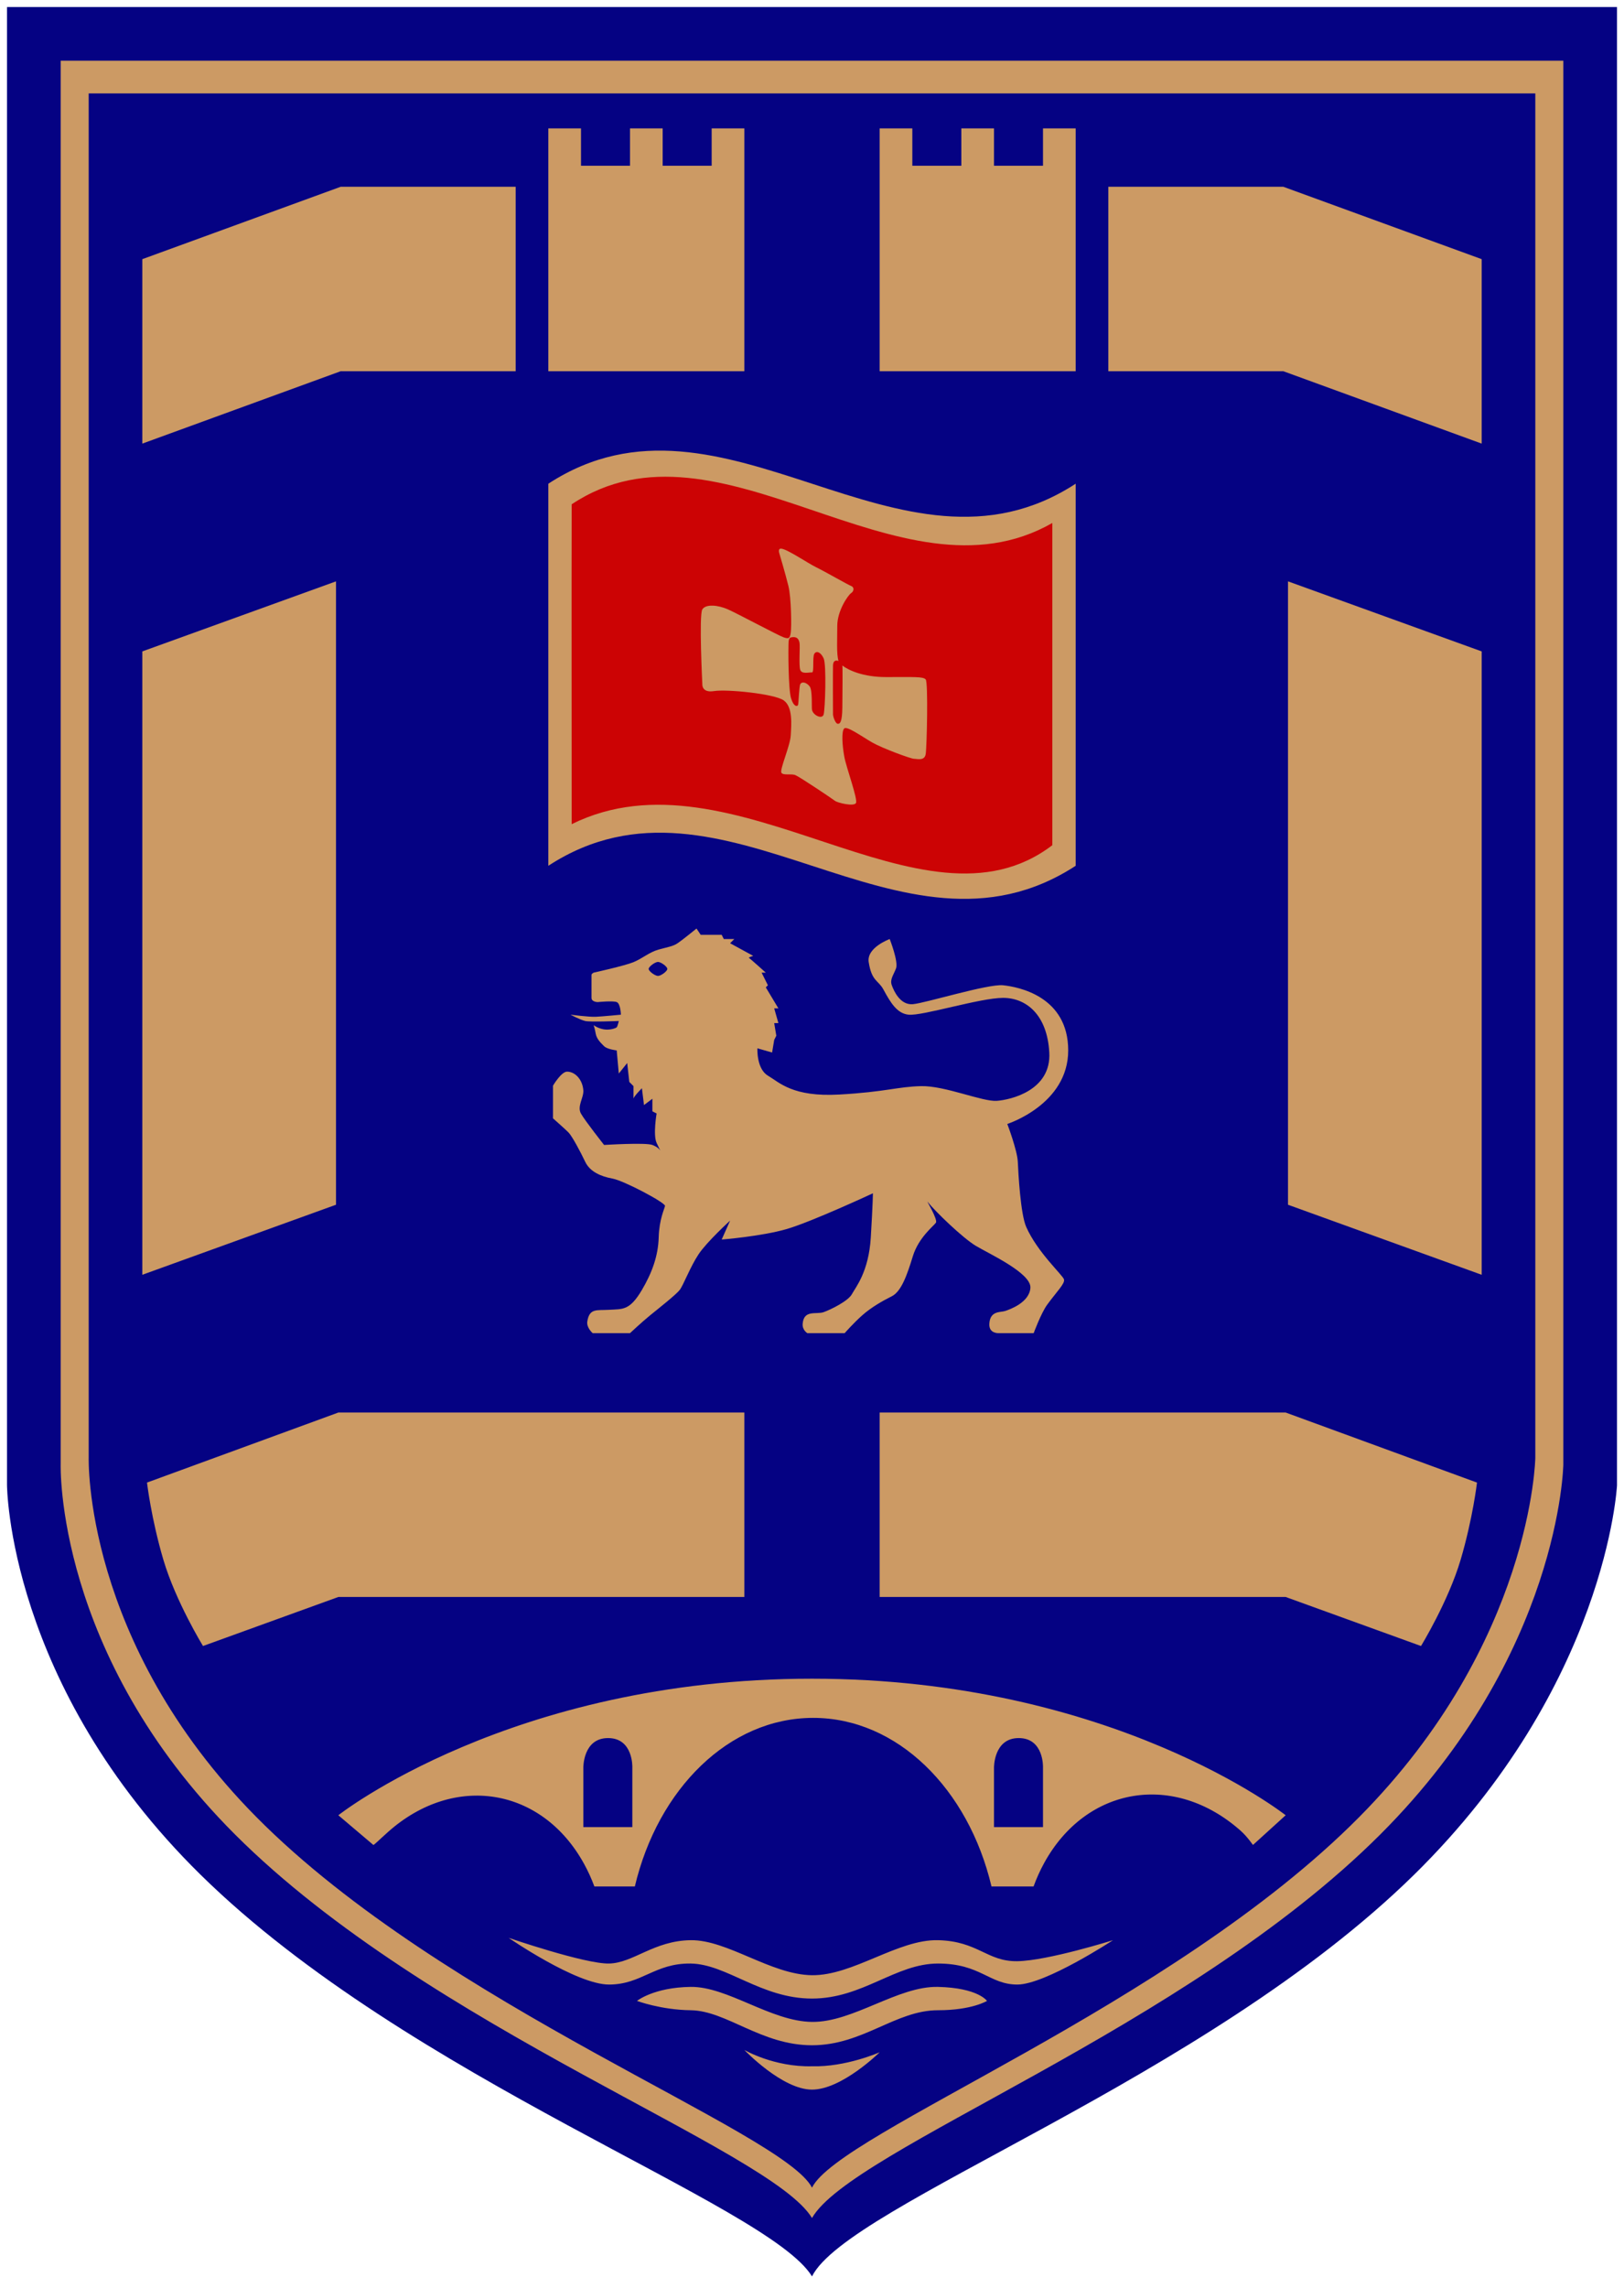 <?xml version="1.0" encoding="utf-8"?>
<!-- Generator: Adobe Illustrator 16.0.3, SVG Export Plug-In . SVG Version: 6.00 Build 0)  -->
<!DOCTYPE svg PUBLIC "-//W3C//DTD SVG 1.1//EN" "http://www.w3.org/Graphics/SVG/1.1/DTD/svg11.dtd">
<svg version="1.1" id="Layer_1" xmlns="http://www.w3.org/2000/svg" xmlns:xlink="http://www.w3.org/1999/xlink" x="0px" y="0px"
	 width="696px" height="980px" viewBox="0 0 696 980" enable-background="new 0 0 696 980" xml:space="preserve">
<path fill-rule="evenodd" clip-rule="evenodd" fill="#050283" d="M3,3h690v633.25c0,0-4.357,85.603-87,166.749
	c-89.578,87.955-242.5,141.002-258,172c-19-30.998-172.521-84.079-262-172c-82.758-81.32-83-167-83-167V3L3,3z"/>
<path fill="#CC9A64" d="M591.596,785.665C507.992,869.185,364.867,920.363,348,949.999
	c-17.733-29.437-163.819-80.844-247.329-164.334c-77.241-77.218-74.665-158.578-74.665-158.578V26.007h643.988v601.316
	C669.994,627.323,668.727,708.612,591.596,785.665L591.596,785.665z M657.99,40.008H38.01v584.146c0,0-2.481,79.066,71.881,154.113
	C190.291,859.402,335.728,912.983,348,936.993c11.729-23.809,154.027-77.562,234.516-158.726
	c74.256-74.884,75.475-153.881,75.475-153.881V40.008L657.99,40.008z M145.999,159.001l-85,30.999v-79l85-31.001H221v79.002H145.999
	L145.999,159.001z M235,159.001V54.999h14.001V71h21V54.999h14V71h21V54.999h14v104.002H235L235,159.001z M550.002,159.001H475
	V79.999h75.002l85,31.001v79L550.002,159.001L550.002,159.001z M377,159.001V54.999h14V71h21V54.999h14V71h21V54.999h14v104.002H377
	L377,159.001z M60.999,545.999V279l83.002-30.001V516L60.999,545.999L60.999,545.999z M552,516V248.999L635.002,279v266.999L552,516
	L552,516z M145.001,684L87,705c0,0-11.692-19.054-17-36.999c-5.19-17.551-7.001-33.002-7.001-33.002l82.002-29.998H319V684H145.001
	L145.001,684z M626,668.001C620.693,685.946,609,705,609,705l-58-21H377v-78.999h174l82,29.998
	C633,634.999,631.189,650.45,626,668.001L626,668.001z M537,790.198c0.029,0.177-2.32-3.44-5.303-6.084
	c-28.441-25.224-66.137-19.038-84.195,13.816c-1.773,3.229-3.283,6.599-4.553,10.069h-18.02
	c-9.875-41.779-40.355-72.218-76.431-72.218c-36.073,0-66.553,30.438-76.428,72.218h-17.329c-1.237-3.326-2.7-6.554-4.404-9.656
	c-18.002-32.782-55.582-38.954-83.935-13.787c-3.465,3.077-6.357,5.953-6.402,5.642l-15-12.712c0,0,73.999-58.487,202.999-58.487
	s203,58.487,203,58.487L537,790.198L537,790.198z M260.6,744.429c-10.8,0-10.599,12.715-10.599,12.715v25.427h21v-25.683
	C271.001,756.888,271.4,744.429,260.6,744.429L260.6,744.429z M436.602,744.429c-10.801,0-10.602,12.715-10.602,12.715v25.427h21
	v-25.683C447,756.888,447.4,744.429,436.602,744.429L436.602,744.429z M436,850c-12,0-15.801-9.001-34.002-9.001
	C383.801,840.999,369.799,856,348,856c-21.799,0-36.6-14.801-52.001-15.001C280.6,840.8,274.999,850,261,850c-14,0-43-20-43-20
	s32.6,11.199,43,10.999c10.4-0.199,19.201-9.798,34.999-9.999C311.8,830.799,330.4,845.801,348,845.999
	c17.6,0.201,36.801-15.398,53.998-14.999c17.201,0.399,21,9.199,34.002,9.001C449,839.8,477,831,477,831S448,850,436,850L436,850z
	 M401.998,861.001C383.801,861.001,369.799,876,348,876c-21.799,0-36.6-14.801-52.001-14.999
	c-12.816-0.167-22.998-4.001-22.998-4.001s7.2-5.8,22.998-6C311.8,850.799,330.4,865.801,348,865.999
	C365.6,866.2,384.801,850.6,401.998,851c17.201,0.399,21,6,21,6S416.58,861.001,401.998,861.001L401.998,861.001z M348,895
	c-12.8,0-29-17-29-17s12.602,7.4,29,6.999C362.6,885.4,377,879,377,879S360.801,895,348,895L348,895z M431.699,481.4
	c0,0,4.275,11.25,4.5,16.198c0.225,4.951,1.158,22.38,3.602,27.901c4.859,10.979,15.75,20.7,16.199,22.499
	c0.449,1.802-3.061,5.132-7.199,10.801c-2.615,3.58-5.799,12.199-5.799,12.199H428c0,0-4.236,0.275-4-4
	c0.314-5.714,4.775-4.824,6.801-5.5c2.023-0.675,10.35-3.601,10.799-9.899c0.451-6.301-17.775-14.624-23.4-17.999
	c-5.623-3.375-17.313-14.636-20.699-18.9c-0.535-0.673,4.498,7.65,3.6,8.998c-0.9,1.351-7.424,6.301-9.898,14.401
	c-2.477,8.101-4.951,15.076-9.002,17.102c-4.049,2.022-8.773,4.723-12.6,8.098s-7.6,7.7-7.6,7.7h-16c0,0-2.217-1.31-2-4
	c0.501-6.206,5.85-3.874,9-4.998c3.15-1.127,10.525-4.777,12.1-7.701c1.574-2.926,7.201-9.45,8.1-24.301
	c0.9-14.85,0.9-18.9,0.9-18.9s-26.1,12.15-36.9,15.3c-10.8,3.151-27.899,4.502-27.899,4.502l3.598-8.101
	c0,0-9.899,8.999-13.5,14.399c-3.599,5.399-6.524,13.276-8.098,15.302c-1.576,2.024-9.001,7.874-12.602,10.798
	c-3.599,2.926-8.699,7.7-8.699,7.7h-16.001c0,0-2.723-2.332-2.298-5c0.917-5.782,4.032-4.683,9.299-4.998
	c5.908-0.357,8.825,0.424,14.101-8.5c4.359-7.378,6.974-14.627,7.199-22.502c0.226-7.874,2.475-12.149,2.7-13.5
	c0.226-1.35-17.55-10.8-22.499-11.698c-4.951-0.901-9.676-2.926-11.701-7.202c-2.025-4.273-5.625-11.023-7.199-12.6
	c-1.576-1.573-6.601-5.998-6.601-5.998V465c0,0,3.515-5.978,6-6c3.452-0.03,6.655,3.359,7.001,8c0.232,3.143-2.802,6.85-1,10.001
	c1.799,3.149,9.899,13.399,9.899,13.399s17.774-1.125,20.7,0c2.117,0.815,3.047,1.857,3.404,2.377
	c0.156,0.28,0.196,0.323,0.196,0.323s-0.061-0.127-0.196-0.323c-0.221-0.401-0.68-1.293-1.605-3.275c-1.574-3.375,0-12.602,0-12.602
	L279.6,476v-4.501v-0.898l-3.601,2.7l-0.898-7.202c0,0-3.601,3.601-3.601,4.502c0-0.68,0-5.4,0-5.4l-1.799-1.801l-0.901-8.098
	l-3.601,4.5l-0.898-9.899c0,0-4.05-0.452-5.4-1.802s-3.215-3.086-3.601-5.4c-0.386-2.314-0.898-3.599-0.898-3.599
	s1.928,1.413,4.5,1.799c2.571,0.386,5.014-0.515,5.4-0.9c0.386-0.386,0.898-2.7,0.898-2.7s-12.213,0.515-14.399,0
	c-2.185-0.512-6.301-2.7-6.301-2.7s7.972,1.029,10.8,0.9c2.829-0.128,10.8-0.9,10.8-0.9s-0.128-4.757-1.799-5.4
	c-1.673-0.641-8.1,0-8.1,0s-2.7,0-2.7-1.799s0-9.899,0-9.899s0-0.386,0.901-0.901c0,0,13.274-2.923,17.099-4.5
	c3.824-1.576,6.75-4.275,10.8-5.4c4.05-1.124,6.075-1.35,8.101-2.7c2.025-1.35,8.1-6.301,8.1-6.301l1.799,2.7h9.001l0.898,1.801
	h4.501L312.899,404l9.902,5.4c0,0-2.25,0.675-1.801,0.901c0.451,0.223,7.202,6.298,7.202,6.298h-1.802l2.7,5.4l-0.898,0.901
	l5.398,8.999H331.8l1.799,6.301H331.8l0.9,5.4l-0.9,1.799l-0.899,5.4L324.6,449c0,0-0.449,8.775,4.5,11.699
	c4.951,2.926,10.575,9.227,30.602,8.1c20.025-1.124,24.973-3.375,35.098-3.599c10.127-0.226,26.326,6.75,32.402,6.299
	c6.074-0.449,23.398-4.5,22.498-20.7c-0.898-16.2-9.898-23.4-19.799-23.4s-34.492,7.784-40.5,7.2
	c-4.941-0.479-7.725-5.121-10.801-10.8c-2.189-4.043-4.98-3.387-6.299-11.699c-0.998-6.285,8.998-9.899,8.998-9.899
	s3.826,9.674,2.701,12.6s-2.701,4.725-1.801,7.2c0.902,2.474,3.602,8.549,9.002,8.1s32.176-8.775,38.699-8.1
	c6.523,0.675,27.898,4.725,27.898,27.901C457.799,473.075,431.699,481.4,431.699,481.4L431.699,481.4z M282,412
	c-1.242,0-4,2.005-4,3c0,0.993,2.759,2.998,4,2.998c1.244,0,4-2.005,4-2.998C286,414.005,283.244,412,282,412L282,412z M235,370.822
	c0-54.55,0-109.097,0-163.645c75.333-49.094,150.668,49.093,226,0c0,54.547,0,109.095,0,163.645
	C385.668,419.916,310.333,321.729,235,370.822L235,370.822z"/>
<path fill-rule="evenodd" clip-rule="evenodd" fill="#CC0304" d="M245,352.999c0-46.321-0.086-91.888,0-136.999
	c63.501-42.305,140.349,45.488,206,7.999c0,0,0,42.551,0,138.001C395.252,404.587,314.5,318.663,245,352.999L245,352.999z
	 M396.721,290.999c-1.121-1.249-4.984-1-16.951-1c-9.969,0-16.117-2.946-18.762-4.942c0.145,0.707,0.055,11.757-0.008,17.943
	c-0.063,6.313-1,7.094-2.002,6.999c-0.996-0.092-1.967-3.061-1.996-3.998c-0.033-0.939-0.064-19.625,0-21
	c0.119-2.668,1.877-2,1.996-2c0.129,0,0.24,0.027,0.354,0.056c-0.9-2.777-0.521-9.488-0.521-15.058c0-6.374,4.58-13.092,5.982-14
	c1.172-0.756,1.373-2.499,0-3c-1.371-0.499-11.342-6.249-14.957-7.999c-3.614-1.751-12.225-7.646-14.956-8
	c-1.68-0.219-0.898,2-0.898,2s2.644,8.875,3.89,13.999c1.246,5.125,1.373,17.625,0.998,20c-0.375,2.375-0.747,2.75-2.991,2
	s-19.693-10.125-23.93-12c-4.237-1.876-9.473-2.375-10.97,0c-1.494,2.375,0,31.999,0,31.999s-0.373,3.876,4.987,3
	c5.359-0.874,25.923,1.125,29.913,4c3.989,2.874,3.24,10.5,2.991,14.999c-0.25,4.5-4.86,14.751-3.989,16
	c0.874,1.251,4.113,0.25,5.982,1c1.869,0.752,15.831,10.125,16.952,11.001c1.121,0.874,7.977,2.499,8.975,1
	c0.994-1.501-4.113-15.125-4.988-20c-0.871-4.876-1.246-10.875,0-12.001c1.246-1.125,7.604,3.501,11.965,6
	c4.365,2.499,16.578,7.001,17.951,7.001c1.369,0,4.486,1,4.984-2C397.219,320,397.844,292.25,396.721,290.999L396.721,290.999z
	 M348,304c-0.224-1.212,0.25-8.376-1-10.001c-1.251-1.625-3.219-2.28-4-1c-0.556,0.912-0.718,8.468-1,9.001
	c-0.375,0.707-1.874,0.75-3-3c-1.125-3.75-1.249-20.501-1-25v0.908c0.004-0.361,0.081-1.721,1-1.908
	c2.384-0.486,3.316,0.51,3.655,2.338c0.305,1.648-0.404,9.787,0.345,11.663c0.75,1.874,4,0.874,5,0.998c1,0.126,0.125-6.624,1-7.999
	c0.877-1.375,2.75-0.75,4,2c1.25,2.75,0.627,21.75,0,24C352.375,308.249,348.438,306.375,348,304L348,304z"/>
</svg>
